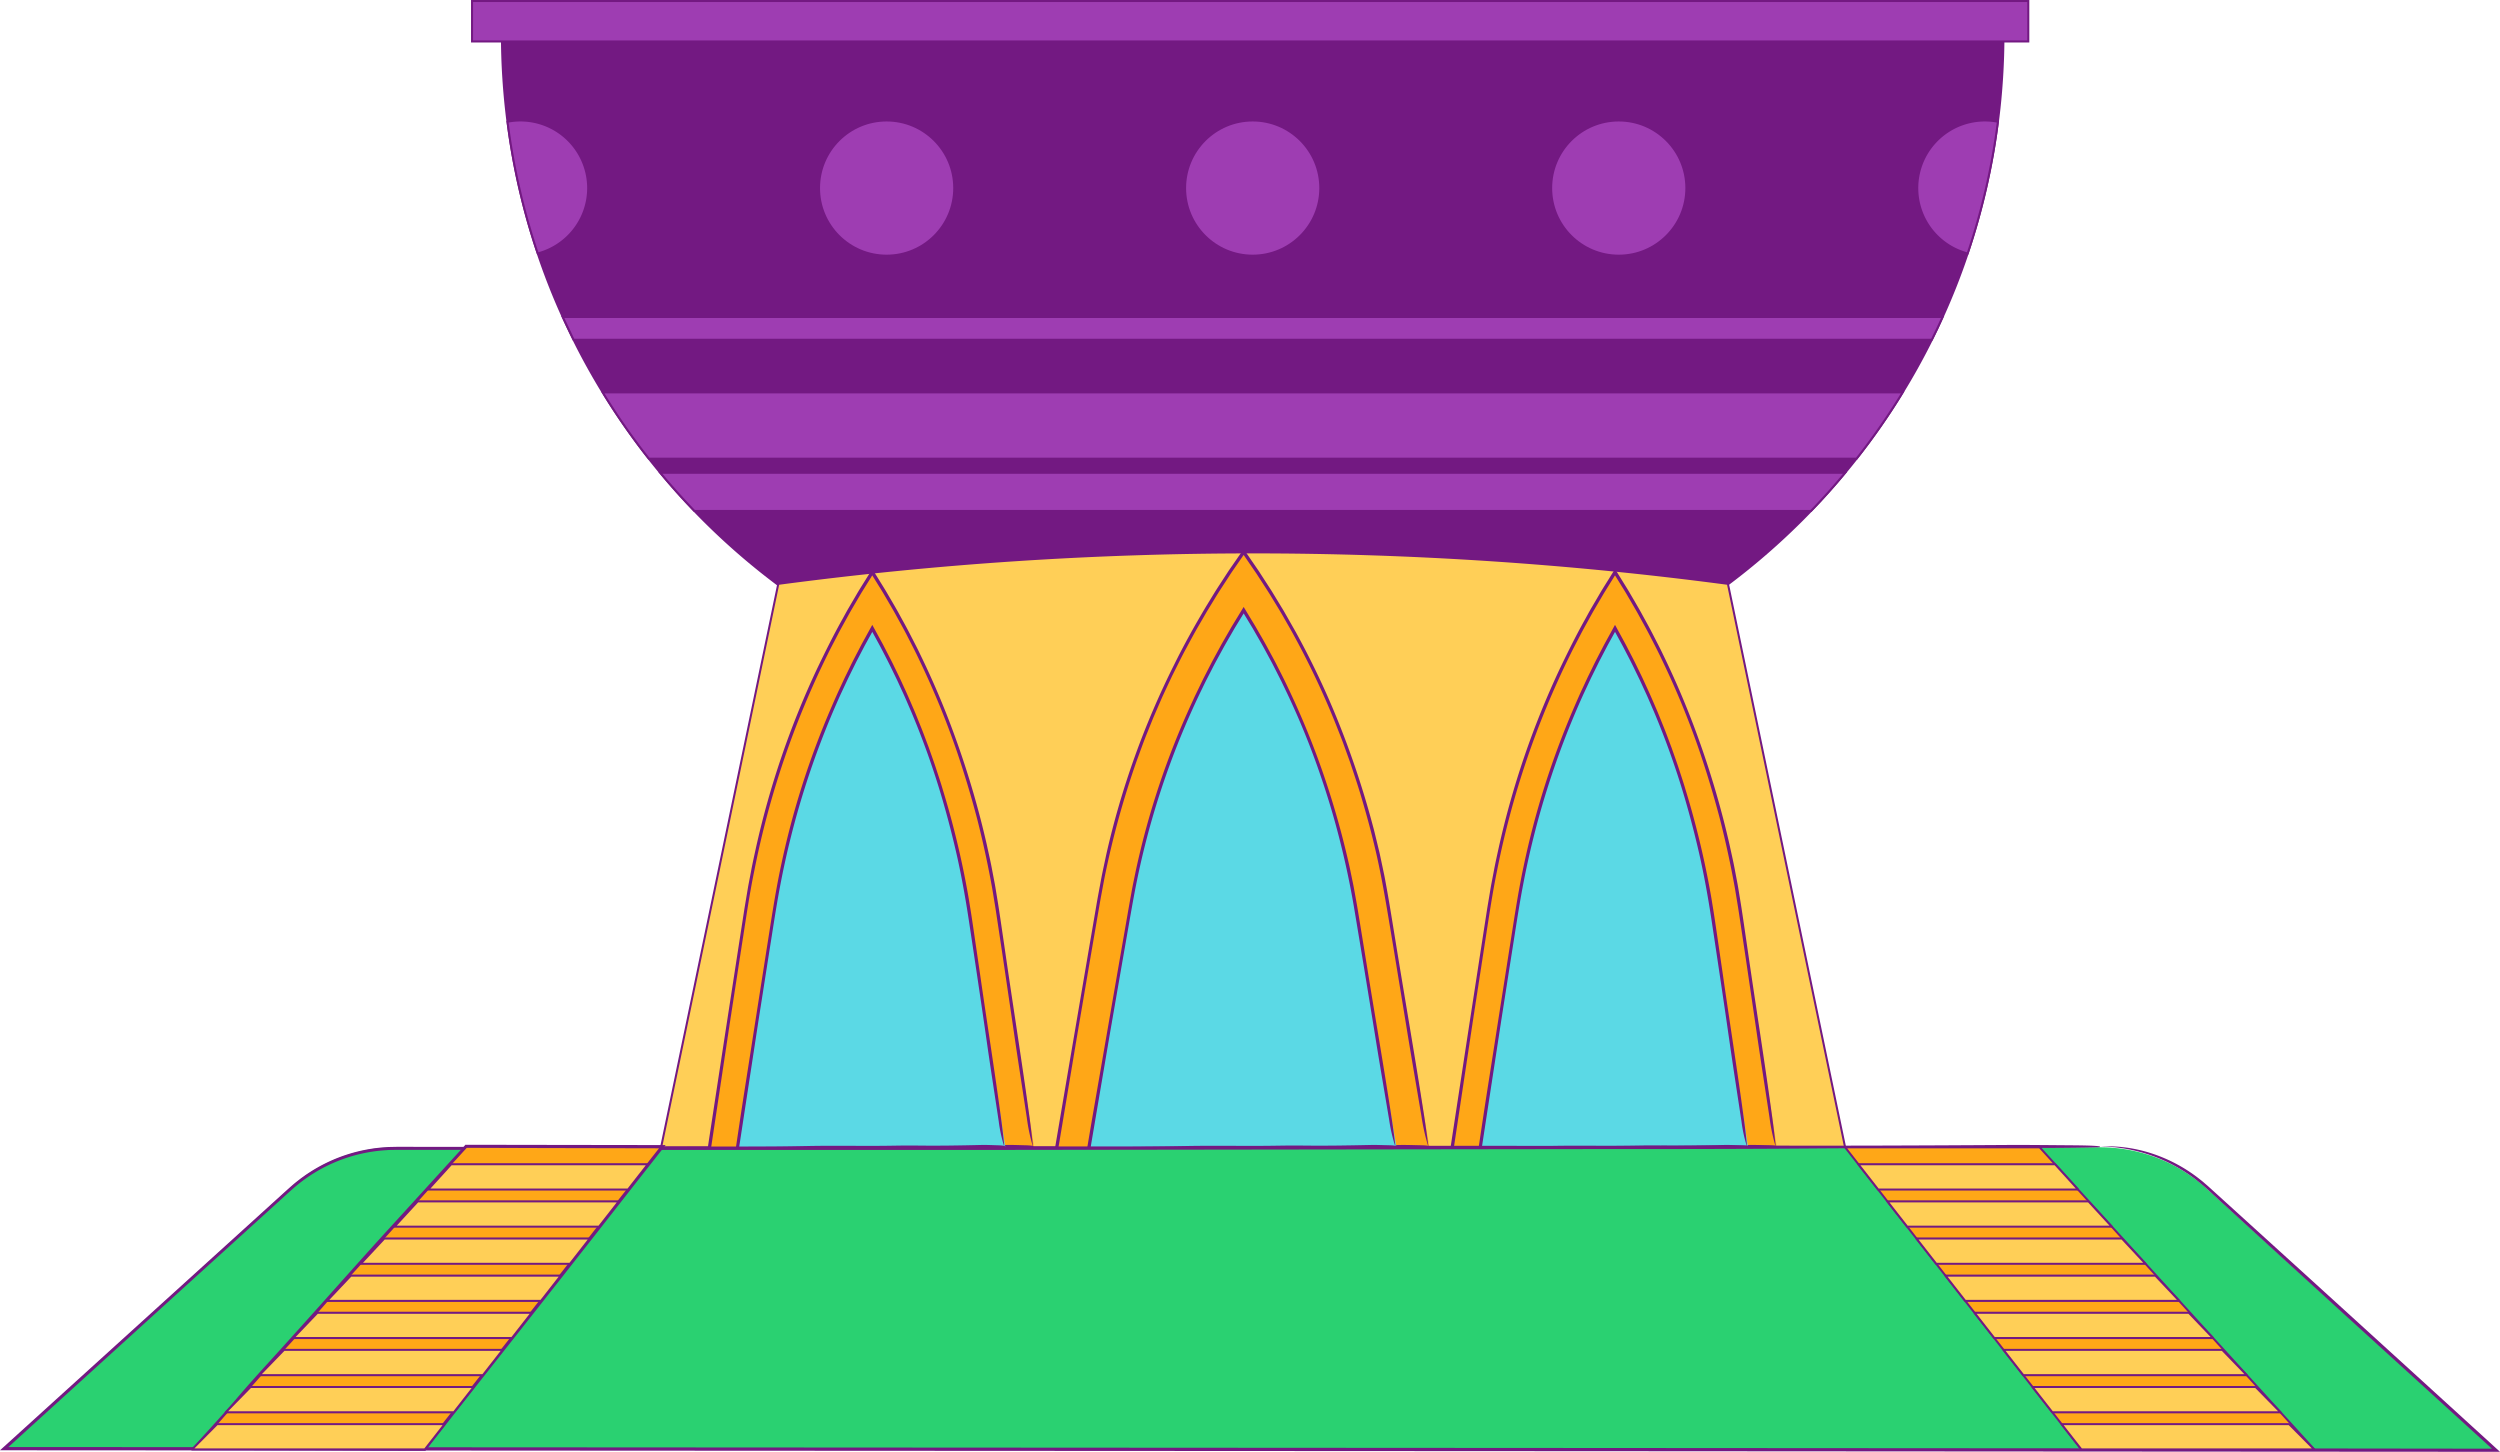 <?xml version="1.0" encoding="UTF-8"?> <svg xmlns="http://www.w3.org/2000/svg" id="Layer_1" data-name="Layer 1" width="1226.129" height="712.042" viewBox="0 0 1226.129 712.042"> <defs> <style>.cls-1,.cls-5{fill:#731982;}.cls-1,.cls-2,.cls-3,.cls-8{stroke:#731982;}.cls-1,.cls-2,.cls-8{stroke-miterlimit:10;}.cls-2{fill:#9e3db2;}.cls-3{fill:#ffcf57;stroke-linecap:round;stroke-linejoin:round;}.cls-4,.cls-8{fill:#ffa717;}.cls-6{fill:#5bd9e5;}.cls-7{fill:#2ad171;}</style> </defs> <title>kazan-brak</title> <path class="cls-1" d="M982.59,16.617a340.571,340.571,0,0,1-2.724,43.08,335.1,335.1,0,0,1-14.844,64.624,333.092,333.092,0,0,1-12.261,31.144q-2.542,5.631-5.3,11.16-6.594,13.246-14.289,25.805a334.411,334.411,0,0,1-22.637,32.538q-2.745,3.5-5.6,6.922-8.007,9.66-16.736,18.7c-1.442,1.5-2.907,2.994-4.38,4.467q-10.836,10.836-22.629,20.665-6.9,5.762-14.123,11.16A335.682,335.682,0,0,1,645.38,353.827H583.394a335.682,335.682,0,0,1-201.689-66.944q-7.212-5.394-14.131-11.16a337.762,337.762,0,0,1-27.009-25.132q-8.7-9.03-16.728-18.7-2.839-3.421-5.592-6.922a337.383,337.383,0,0,1-22.653-32.538q-7.686-12.546-14.28-25.805-2.757-5.524-5.3-11.16a333.092,333.092,0,0,1-12.261-31.144A335.1,335.1,0,0,1,248.908,59.7a340.757,340.757,0,0,1-2.724-43.08Z"></path> <rect class="cls-2" x="231.513" y="0.5" width="763.267" height="19.836"></rect> <path class="cls-2" d="M952.761,155.465q-2.542,5.631-5.3,11.16H281.312l-5.3-11.16Z"></path> <circle class="cls-2" cx="614.386" cy="92.241" r="33.163"></circle> <circle class="cls-2" cx="434.848" cy="92.241" r="33.163"></circle> <path class="cls-2" d="M288.472,92.243a33.182,33.182,0,0,1-24.72,32.078A335.1,335.1,0,0,1,248.908,59.7a33.189,33.189,0,0,1,39.564,32.546Z"></path> <path class="cls-2" d="M979.866,59.7a335.1,335.1,0,0,1-14.844,64.624A33.171,33.171,0,0,1,979.866,59.7Z"></path> <circle class="cls-2" cx="793.925" cy="92.241" r="33.163"></circle> <path class="cls-2" d="M933.174,192.43a334.411,334.411,0,0,1-22.637,32.538H318.245a337.383,337.383,0,0,1-22.653-32.538Z"></path> <path class="cls-2" d="M904.937,231.89q-8.007,9.66-16.736,18.7H340.565q-8.7-9.03-16.728-18.7Z"></path> <path class="cls-3" d="M904.937,562.692H324.24L381.72,286.34h0a1765.851,1765.851,0,0,1,465.274-.061l.463.061Z"></path> <path class="cls-4" d="M701.067,562.693H518.831L539.3,441.54a413.7,413.7,0,0,1,70.644-170.617A413.688,413.688,0,0,1,680.592,441.54Z"></path> <path class="cls-5" d="M698.49,547.383c-4.479-29.174-9.618-58.394-14.341-87.6-1.5-9.2-2.947-18.406-4.672-27.6-.387-2.3-.908-4.582-1.383-6.87l-1.452-6.857-1.648-6.815c-.555-2.27-1.074-4.549-1.716-6.8a437.9,437.9,0,0,0-17.838-53.159A406.972,406.972,0,0,0,635.4,309.782l-5.75-10.1-6.036-9.939-6.315-9.767-7.345-10.683-5.351,7.746c-.762,1.111-1.542,2.21-2.288,3.331l-2.2,3.388c-1.46,2.265-2.957,4.506-4.386,6.791l-4.214,6.9c-5.519,9.257-10.785,18.674-15.55,28.345a409.224,409.224,0,0,0-33.365,93.162c-.867,4.214-1.832,8.408-2.629,12.634-.758,4.229-1.6,8.46-2.3,12.687l-4.34,25.357q-4.325,25.356-8.648,50.716l-7.419,43.678,10.33-.023c32.245-.136,64.452-.46,96.73-.434,10.8.008,21.592-.014,32.2-.288,8.609-.222,17.195-.2,25.843-.233,6.189-.023,12.726.1,18.559-.362.621-.569-.765-.9-4.421-.978-3.322-.074-6.785-.217-10.007-.15-12.845.263-25.563.432-38.661.281-6.457-.074-13.357.088-20.068.135-14.794.1-29.626-.158-44.386.1-14.377.254-28.758.336-43.272.315l-20.922.007q4.359-26.1,8.72-52.208l6.773-39.717,3.409-19.853,1.719-9.923,1.844-9.893A427.292,427.292,0,0,1,557.548,373c1.748-4.683,3.373-9.413,5.289-14.032l2.795-6.958,2.979-6.882,1.493-3.439,1.588-3.4,3.176-6.792,3.362-6.7c1.117-2.237,2.24-4.469,3.451-6.656,2.174-4.036,4.322-8.086,6.653-12.035l3.439-5.955,3.589-5.867c2.342-3.943,4.922-7.737,7.4-11.6,1.224-1.939,2.567-3.8,3.86-5.693l3.326-4.817,6.29,9.159c2.189,3.4,4.423,6.778,6.577,10.2,2.088,3.467,4.243,6.894,6.274,10.394,1.983,3.527,4.059,7,5.963,10.575a400.575,400.575,0,0,1,20.589,43.938c1.11,2.9,2.317,5.76,3.353,8.687l3.168,8.757c1.962,5.89,3.97,11.767,5.694,17.732,3.53,11.9,6.669,23.935,9.085,36.118,2.444,12.164,4.361,24.477,6.43,36.752q3.022,18.426,6.043,36.844c2.463,15.254,5.117,30.543,7.689,45.816a103.017,103.017,0,0,0,3.528,15.608C699.881,556.982,699.243,552.291,698.49,547.383Z"></path> <path class="cls-6" d="M684.917,562.693H534.585l20.34-118.516a400.518,400.518,0,0,1,55.024-144.7,400.591,400.591,0,0,1,55.024,144.7Z"></path> <path class="cls-5" d="M682.667,549.258c-3.859-25.611-8.374-51.249-12.475-76.881q-1.974-12.107-3.951-24.227c-.644-4.04-1.4-8.073-2.125-12.109-.34-2.023-.808-4.021-1.208-6.032-.426-2.007-.808-4.022-1.273-6.02a422.217,422.217,0,0,0-13.6-47.293A397.781,397.781,0,0,0,631.5,336.844c-1.52-3.263-3.168-6.463-4.8-9.67-1.6-3.228-3.37-6.362-5.063-9.539s-3.551-6.263-5.32-9.4c-.888-1.566-1.853-3.087-2.775-4.633l-3.591-5.926-4.174,6.853-1.69,2.775-1.622,2.815-3.244,5.63-3.107,5.708-1.553,2.854-1.484,2.891-2.968,5.782-2.828,5.852-1.414,2.926-1.345,2.958a393.373,393.373,0,0,0-27.487,82.41c-.753,3.7-1.562,7.388-2.2,11.108q-1.032,5.572-1.98,11.131l-3.871,22.238q-3.855,22.239-7.711,44.48c-2.535,14.845-5.182,29.685-7.656,44.526l-.57,3.375,43.022-.274q20.74-.138,41.506-.15c9.475.008,18.945-.014,28.256-.288,7.554-.222,15.088-.2,22.676-.233,5.43-.023,11.166.1,16.284-.362.545-.569-.67-.9-3.879-.978-2.915-.074-5.953-.217-8.78-.15-11.271.263-22.431.432-33.924.281-5.665-.074-11.72.088-17.608.135-12.981.1-26-.158-38.946.1-12.616.254-25.235.336-37.97.315l-8.728-.006q4.675-27.579,9.353-55.169l6.039-34.833,3.042-17.412c1.014-5.8,2.016-11.61,3.111-17.392a396.21,396.21,0,0,1,33-99.639c.8-1.626,1.569-3.269,2.4-4.884l2.494-4.835c1.626-3.243,3.413-6.4,5.138-9.592s3.6-6.3,5.389-9.456c.894-1.579,1.874-3.107,2.807-4.664l2.227-3.656,2.311,3.813c.961,1.609,1.97,3.188,2.883,4.825,1.843,3.264,3.784,6.472,5.531,9.789l2.678,4.944c.9,1.646,1.716,3.332,2.579,5l2.545,5.014,2.432,5.069a377.243,377.243,0,0,1,16.934,41.636q5.3,15.456,9.3,31.322,4.024,15.839,6.793,31.962,5.415,32.322,10.642,64.662c2.138,13.389,4.465,26.8,6.712,40.207a79.476,79.476,0,0,0,3.192,13.68C683.854,557.686,683.315,553.566,682.667,549.258Z"></path> <path class="cls-4" d="M507.148,562.693H348.472L366.3,445.658c9.048-59.382,30.076-115.718,61.51-164.817,31.435,49.1,52.463,105.435,61.511,164.817Z"></path> <path class="cls-5" d="M504.969,548.314c-3.724-27.4-8.105-54.846-12.071-82.274L491,453.077c-.631-4.322-1.274-8.643-2-12.961-.361-2.157-.684-4.322-1.079-6.475l-1.229-6.45c-.769-4.311-1.792-8.57-2.7-12.854A441.717,441.717,0,0,0,469.32,363.9a413.759,413.759,0,0,0-17.983-42.919c-.821-1.759-1.695-3.492-2.59-5.214l-2.656-5.183c-1.767-3.457-3.7-6.828-5.54-10.246-1.891-3.391-3.892-6.721-5.832-10.084-.991-1.67-2.037-3.308-3.052-4.963l-3.857-6.221-4.393,7.055c-1.2,1.927-2.415,3.85-3.543,5.823l-3.449,5.883c-1.165,1.952-2.212,3.971-3.324,5.953-4.447,7.932-8.473,16.091-12.406,24.288a421.823,421.823,0,0,0-29.947,87.767c-.852,3.939-1.744,7.868-2.462,11.833l-1.141,5.934c-.37,1.98-.673,3.971-1.013,5.956l-1,5.959-.92,5.954-1.845,11.907q-3.668,23.819-7.334,47.637Q351.4,534.86,347.76,558.7l-.786,5.279,44.875-.271q21.69-.135,43.4-.145c10.116.008,20.227-.014,30.168-.288,8.064-.222,16.108-.2,24.209-.233,5.8-.023,11.922.1,17.386-.362.582-.569-.716-.9-4.141-.978-3.112-.074-6.356-.217-9.375-.15-12.033.263-23.948.432-36.218.281-6.049-.074-12.513.088-18.8.135-13.86.1-27.755-.158-41.581.1-13.469.254-26.942.336-40.538.315l-7.525-.006q4.581-30.45,9.163-60.914l5.744-37.3c1.96-12.429,3.695-24.893,6.227-37.2a425.4,425.4,0,0,1,36.013-106.128c1.666-3.408,3.476-6.743,5.2-10.12,1.772-3.354,3.653-6.651,5.472-9.981,1.879-3.3,3.83-6.551,5.74-9.831l5.41-8.709,2.6,4.187c1.053,1.724,2.158,3.417,3.168,5.167l3.056,5.234c1.022,1.744,2.049,3.484,3,5.267,1.923,3.554,3.943,7.057,5.746,10.676,1.852,3.592,3.718,7.178,5.429,10.841a409.134,409.134,0,0,1,18.442,44.818q5.616,16.52,10.046,33.414,4.305,16.913,7.371,34.11l1.417,8.611c.468,2.872.88,5.763,1.322,8.644l2.6,17.3q2.544,17.307,5.088,34.6c2.068,14.327,4.326,28.688,6.5,43.033a90.553,90.553,0,0,0,3.121,14.665C506.111,557.328,505.6,552.922,504.969,548.314Z"></path> <path class="cls-6" d="M493.086,562.693h-130.9L379.9,448.206a413.5,413.5,0,0,1,47.91-139.782,413.557,413.557,0,0,1,47.911,139.782Z"></path> <path class="cls-5" d="M491.178,550.042c-3.207-24.115-7.07-48.259-10.519-72.394q-1.666-11.4-3.334-22.813c-.562-3.8-1.129-7.606-1.766-11.407-.585-3.808-1.3-7.593-2.016-11.379A433.7,433.7,0,0,0,462.372,387.2c-1-3.452-2.177-6.845-3.269-10.269-1.125-3.412-2.361-6.787-3.538-10.183-1.279-3.358-2.5-6.738-3.835-10.078-1.365-3.325-2.641-6.688-4.1-9.975-1.414-3.306-2.834-6.61-4.362-9.866-.755-1.632-1.485-3.276-2.261-4.9l-2.36-4.851c-1.54-3.252-3.247-6.419-4.88-9.624-.808-1.608-1.7-3.172-2.552-4.755l-3.406-6.237-3.448,6.282c-.87,1.6-1.771,3.179-2.592,4.8-1.666,3.234-3.393,6.438-4.962,9.721l-2.4,4.9-2.3,4.95c-1.56,3.288-2.993,6.633-4.447,9.969a406.754,406.754,0,0,0-24.676,77.8c-2.958,13.882-4.94,27.918-7.177,41.857q-3.279,20.945-6.557,41.89c-2.15,13.981-4.412,27.957-6.5,41.934q-1,6.683-1.994,13.362L396,563.679q16.908-.111,33.834-.115c8.9.008,17.794-.014,26.539-.288,7.1-.222,14.171-.2,21.3-.233,5.1-.023,10.488.1,15.3-.362.512-.569-.629-.9-3.643-.978-2.738-.074-5.592-.217-8.247-.15-10.586.263-21.068.432-31.862.281-5.322-.074-11.008.088-16.539.135-12.192.1-24.416-.158-36.58.1q-8.451.182-16.915.253l-16.637.064c.072-.457.144-.919.217-1.382q4.643-30.366,9.287-60.746l5.136-32.8c1.757-10.928,3.344-21.887,5.4-32.747a413.113,413.113,0,0,1,29.659-94.078l3.787-8.091,3.957-8.01,4.13-7.924,3.689-6.71,2.07,3.791c.894,1.639,1.8,3.27,2.644,4.938,1.712,3.318,3.455,6.622,5.061,9.994l2.447,5.04,2.342,5.09c1.6,3.377,3.011,6.837,4.513,10.256a398.2,398.2,0,0,1,15.055,42.188q4.317,14.73,7.663,29.723c2.193,10,3.984,20.073,5.519,30.2,3.058,20.292,6.1,40.587,9,60.89,1.8,12.607,3.783,25.241,5.689,37.861a70.246,70.246,0,0,0,2.842,12.888C492.151,557.977,491.717,554.1,491.178,550.042Z"></path> <path class="cls-4" d="M871.426,562.693H712.749l17.828-117.035c9.048-59.382,30.076-115.718,61.51-164.817,31.435,49.1,52.463,105.435,61.511,164.817Z"></path> <path class="cls-5" d="M869.245,548.314c-3.723-27.4-8.1-54.846-12.07-82.274l-1.895-12.963c-.631-4.322-1.274-8.643-2-12.961-.362-2.157-.685-4.322-1.08-6.475l-1.229-6.45c-.769-4.311-1.792-8.57-2.7-12.854A441.717,441.717,0,0,0,833.6,363.9a413.971,413.971,0,0,0-17.982-42.919c-.822-1.759-1.7-3.492-2.591-5.214l-2.656-5.183c-1.767-3.457-3.7-6.828-5.54-10.246-1.891-3.391-3.891-6.721-5.833-10.084-.99-1.67-2.036-3.308-3.051-4.963l-3.857-6.221-4.393,7.055c-1.2,1.927-2.415,3.85-3.543,5.823l-3.449,5.883c-1.165,1.952-2.212,3.971-3.324,5.953-4.447,7.932-8.473,16.091-12.406,24.288a421.823,421.823,0,0,0-29.947,87.767c-.852,3.939-1.744,7.868-2.462,11.833l-1.141,5.934c-.37,1.98-.673,3.971-1.013,5.956l-1,5.959-.92,5.954-1.845,11.907q-3.668,23.819-7.334,47.637-3.639,23.843-7.277,47.684l-.786,5.279,44.876-.271q21.689-.135,43.4-.145c10.116.008,20.227-.014,30.168-.288,8.064-.222,16.108-.2,24.209-.233,5.8-.023,11.922.1,17.386-.362.582-.569-.716-.9-4.141-.978-3.112-.074-6.356-.217-9.374-.15-12.034.263-23.948.432-36.219.281-6.049-.074-12.513.088-18.8.135-13.86.1-27.755-.158-41.581.1-13.469.254-26.941.336-40.538.315l-7.525-.006q4.581-30.45,9.163-60.914l5.744-37.3c1.96-12.429,3.7-24.893,6.227-37.2a425.44,425.44,0,0,1,36.013-106.128c1.666-3.408,3.476-6.743,5.2-10.12,1.772-3.354,3.653-6.651,5.472-9.981,1.879-3.3,3.83-6.551,5.74-9.831l5.41-8.709,2.6,4.187c1.053,1.724,2.158,3.417,3.168,5.167l3.056,5.234c1.022,1.744,2.049,3.484,3,5.267,1.923,3.554,3.943,7.057,5.746,10.676,1.852,3.592,3.718,7.178,5.429,10.841a409.134,409.134,0,0,1,18.442,44.818q5.616,16.52,10.046,33.414,4.3,16.913,7.371,34.11l1.417,8.611c.468,2.872.88,5.763,1.322,8.644l2.6,17.3q2.544,17.307,5.089,34.6c2.067,14.327,4.325,28.688,6.5,43.033a90.553,90.553,0,0,0,3.121,14.665C870.388,557.328,869.872,552.922,869.245,548.314Z"></path> <path class="cls-6" d="M857.363,562.693h-130.9l17.711-114.487a413.5,413.5,0,0,1,47.91-139.782A413.557,413.557,0,0,1,840,448.206Z"></path> <path class="cls-5" d="M855.455,550.042c-3.207-24.115-7.07-48.259-10.519-72.394q-1.666-11.4-3.334-22.813c-.562-3.8-1.129-7.606-1.766-11.407-.585-3.808-1.3-7.593-2.016-11.379A433.7,433.7,0,0,0,826.649,387.2c-1-3.452-2.177-6.845-3.269-10.269-1.125-3.412-2.361-6.787-3.538-10.183-1.279-3.358-2.5-6.738-3.835-10.078-1.365-3.325-2.641-6.688-4.1-9.975-1.414-3.306-2.834-6.61-4.362-9.866-.755-1.632-1.485-3.276-2.261-4.9l-2.36-4.851c-1.54-3.252-3.247-6.419-4.88-9.624-.808-1.608-1.7-3.172-2.552-4.755l-3.406-6.237-3.448,6.282c-.87,1.6-1.77,3.179-2.592,4.8-1.666,3.234-3.393,6.438-4.962,9.721l-2.405,4.9-2.3,4.95c-1.56,3.288-2.993,6.633-4.447,9.969a406.754,406.754,0,0,0-24.676,77.8c-2.958,13.882-4.94,27.918-7.177,41.857q-3.278,20.945-6.557,41.89c-2.15,13.981-4.412,27.957-6.5,41.934q-1,6.683-1.993,13.362l35.25-.246q16.908-.111,33.834-.115c8.9.008,17.794-.014,26.54-.288,7.094-.222,14.17-.2,21.3-.233,5.1-.023,10.489.1,15.295-.362.512-.569-.63-.9-3.643-.978-2.738-.074-5.592-.217-8.247-.15-10.586.263-21.068.432-31.862.281-5.322-.074-11.008.088-16.539.135-12.192.1-24.416-.158-36.58.1q-8.451.182-16.915.253l-16.636.064c.071-.457.143-.919.216-1.382q4.643-30.366,9.287-60.746l5.136-32.8c1.757-10.928,3.344-21.887,5.4-32.747a413.113,413.113,0,0,1,29.659-94.078l3.787-8.091,3.957-8.01,4.13-7.924,3.689-6.71,2.07,3.791c.894,1.639,1.8,3.27,2.644,4.938,1.713,3.318,3.455,6.622,5.061,9.994l2.447,5.04,2.342,5.09c1.6,3.377,3.01,6.837,4.513,10.256a398.2,398.2,0,0,1,15.055,42.188q4.317,14.73,7.663,29.723c2.193,10,3.984,20.073,5.519,30.2,3.058,20.292,6.1,40.587,9,60.89,1.8,12.607,3.783,25.241,5.689,37.861a70.246,70.246,0,0,0,2.842,12.888C856.428,557.977,855.994,554.1,855.455,550.042Z"></path> <path class="cls-7" d="M1030.023,562.693H194.161a77.555,77.555,0,0,0-52.148,20.15L1.086,710.871H1223.1L1082.172,582.843A77.556,77.556,0,0,0,1030.023,562.693Z"></path> <path class="cls-5" d="M1076.236,577.989a120.753,120.753,0,0,1,9.358,8.051l9.116,8.346,18.254,16.689,36.582,33.363,72.621,66.073-84.116-.107-357.231-.235L279,709.858,4.119,709.7,29.737,686.41l60.755-55.193,30.384-27.571,15.193-13.783c2.534-2.283,5.06-4.625,7.6-6.859a76.129,76.129,0,0,1,45.8-18.9c.839-.073,1.679-.1,2.52-.111l2.528-.049,5.128,0,10.255.007,20.512.013,82.056.017L476.7,564l308.531-.434c34.443.008,68.868-.014,102.715-.288,27.457-.222,54.844-.2,82.427-.233,19.74-.023,40.592.1,59.2-.362,1.98-.569-2.438-.9-14.1-.978-10.6-.074-21.64-.217-31.917-.15-40.97.263-81.537.432-123.314.281-20.6-.074-42.6.088-64.007.135-47.189.1-94.5-.158-141.574.1-45.859.254-91.728.336-138.022.315l-237.834.108-64.254-.019-16.063-.009-4.016,0-4.026.089c-1.338.1-2.681.161-4.016.3-1.331.174-2.673.265-4,.507a77.644,77.644,0,0,0-29.967,11.21c-1.127.73-2.266,1.444-3.344,2.246l-1.639,1.172-1.585,1.243c-1.071.812-2.086,1.692-3.1,2.577s-2,1.783-3,2.679l-11.9,10.791L104.1,616.86,56.511,660.021,0,711.291l309,.189,486.122.27,431.009.292-38.038-34.684-54.762-49.838-27.443-24.92-13.721-12.46-6.858-6.229c-1.147-1.037-2.269-2.08-3.474-3.1-.6-.51-1.177-1.039-1.788-1.532l-1.849-1.459a76.208,76.208,0,0,0-23.694-12.384,71.306,71.306,0,0,0-24.479-3.18,79.092,79.092,0,0,1,25.369,4.553,75.674,75.674,0,0,1,10.9,4.845A77.8,77.8,0,0,1,1076.236,577.989Z"></path> <polygon class="cls-4" points="94.16 710.871 228.827 562.693 324.24 562.692 208.371 710.871 94.16 710.871"></polygon> <path class="cls-5" d="M105.758,710.881c22.047.446,44.21.247,66.309.457l18.144.116,18.462.036q7.388-9.439,14.78-18.884L238.1,673.992q36.452-46.057,72.645-92.4l15.719-19.988-52.928-.076q-22.64-.037-45.256-.075L206.235,585.63c-8.613,9.5-17.318,18.929-25.88,28.457-16.1,17.917-32.042,35.941-48.279,53.769-5.432,5.964-10.838,11.946-15.967,18-4.161,4.908-8.49,9.641-12.812,14.443-3.092,3.437-6.468,6.969-9.057,10.5.11.726,1.048.18,2.945-1.787,1.724-1.786,3.57-3.605,5.139-5.43,6.259-7.279,12.524-14.424,19.217-21.563,3.3-3.52,6.646-7.444,9.983-11.185,7.356-8.25,15-16.273,22.226-24.607,7.036-8.12,14.2-16.125,21.509-24.135l37.384-41.3,16.291-17.862,35.8.126,58.478.13-18.078,22.941c-23.521,29.752-46.771,59.784-70.346,89.525l-26.916,34.2-33.294-.051q-16.894-.048-33.781-.2c-11.543-.114-23.135-.045-34.7-.053a57.763,57.763,0,0,0-11.936.877C98.514,710.654,102.049,710.807,105.758,710.881Z"></path> <polygon class="cls-3" points="221.269 571.009 317.737 571.009 308.038 583.412 209.996 583.412 221.269 571.009"></polygon> <polygon class="cls-3" points="204.867 589.217 303.499 589.217 293.8 601.621 193.448 601.621 204.867 589.217"></polygon> <polygon class="cls-3" points="188.466 607.426 289.261 607.426 279.562 619.829 176.9 619.829 188.466 607.426"></polygon> <polygon class="cls-3" points="172.064 625.634 275.022 625.634 265.323 638.038 160.352 638.038 172.064 625.634"></polygon> <polygon class="cls-3" points="155.662 643.842 260.784 643.842 251.085 656.246 143.804 656.246 155.662 643.842"></polygon> <polygon class="cls-3" points="139.261 662.051 246.546 662.051 236.847 674.454 127.256 674.454 139.261 662.051"></polygon> <polygon class="cls-3" points="122.859 680.259 232.308 680.259 222.609 692.663 110.708 692.663 122.859 680.259"></polygon> <polygon class="cls-3" points="106.457 698.468 218.07 698.468 208.371 710.871 94.16 710.871 106.457 698.468"></polygon> <polygon class="cls-8" points="1135.017 710.871 1000.351 562.693 904.937 562.692 1020.806 710.871 1135.017 710.871"></polygon> <polygon class="cls-3" points="1007.908 571.009 911.441 571.009 921.14 583.412 1019.181 583.412 1007.908 571.009"></polygon> <polygon class="cls-3" points="1024.31 589.217 925.679 589.217 935.378 601.621 1035.729 601.621 1024.31 589.217"></polygon> <polygon class="cls-3" points="1040.712 607.426 939.917 607.426 949.616 619.829 1052.277 619.829 1040.712 607.426"></polygon> <polygon class="cls-3" points="1057.113 625.634 954.155 625.634 963.854 638.038 1068.825 638.038 1057.113 625.634"></polygon> <polygon class="cls-3" points="1073.515 643.842 968.393 643.842 978.092 656.246 1085.373 656.246 1073.515 643.842"></polygon> <polygon class="cls-3" points="1089.917 662.051 982.631 662.051 992.33 674.454 1101.921 674.454 1089.917 662.051"></polygon> <polygon class="cls-3" points="1106.318 680.259 996.869 680.259 1006.568 692.663 1118.469 692.663 1106.318 680.259"></polygon> <polygon class="cls-3" points="1122.72 698.468 1011.107 698.468 1020.806 710.871 1135.017 710.871 1122.72 698.468"></polygon> </svg> 